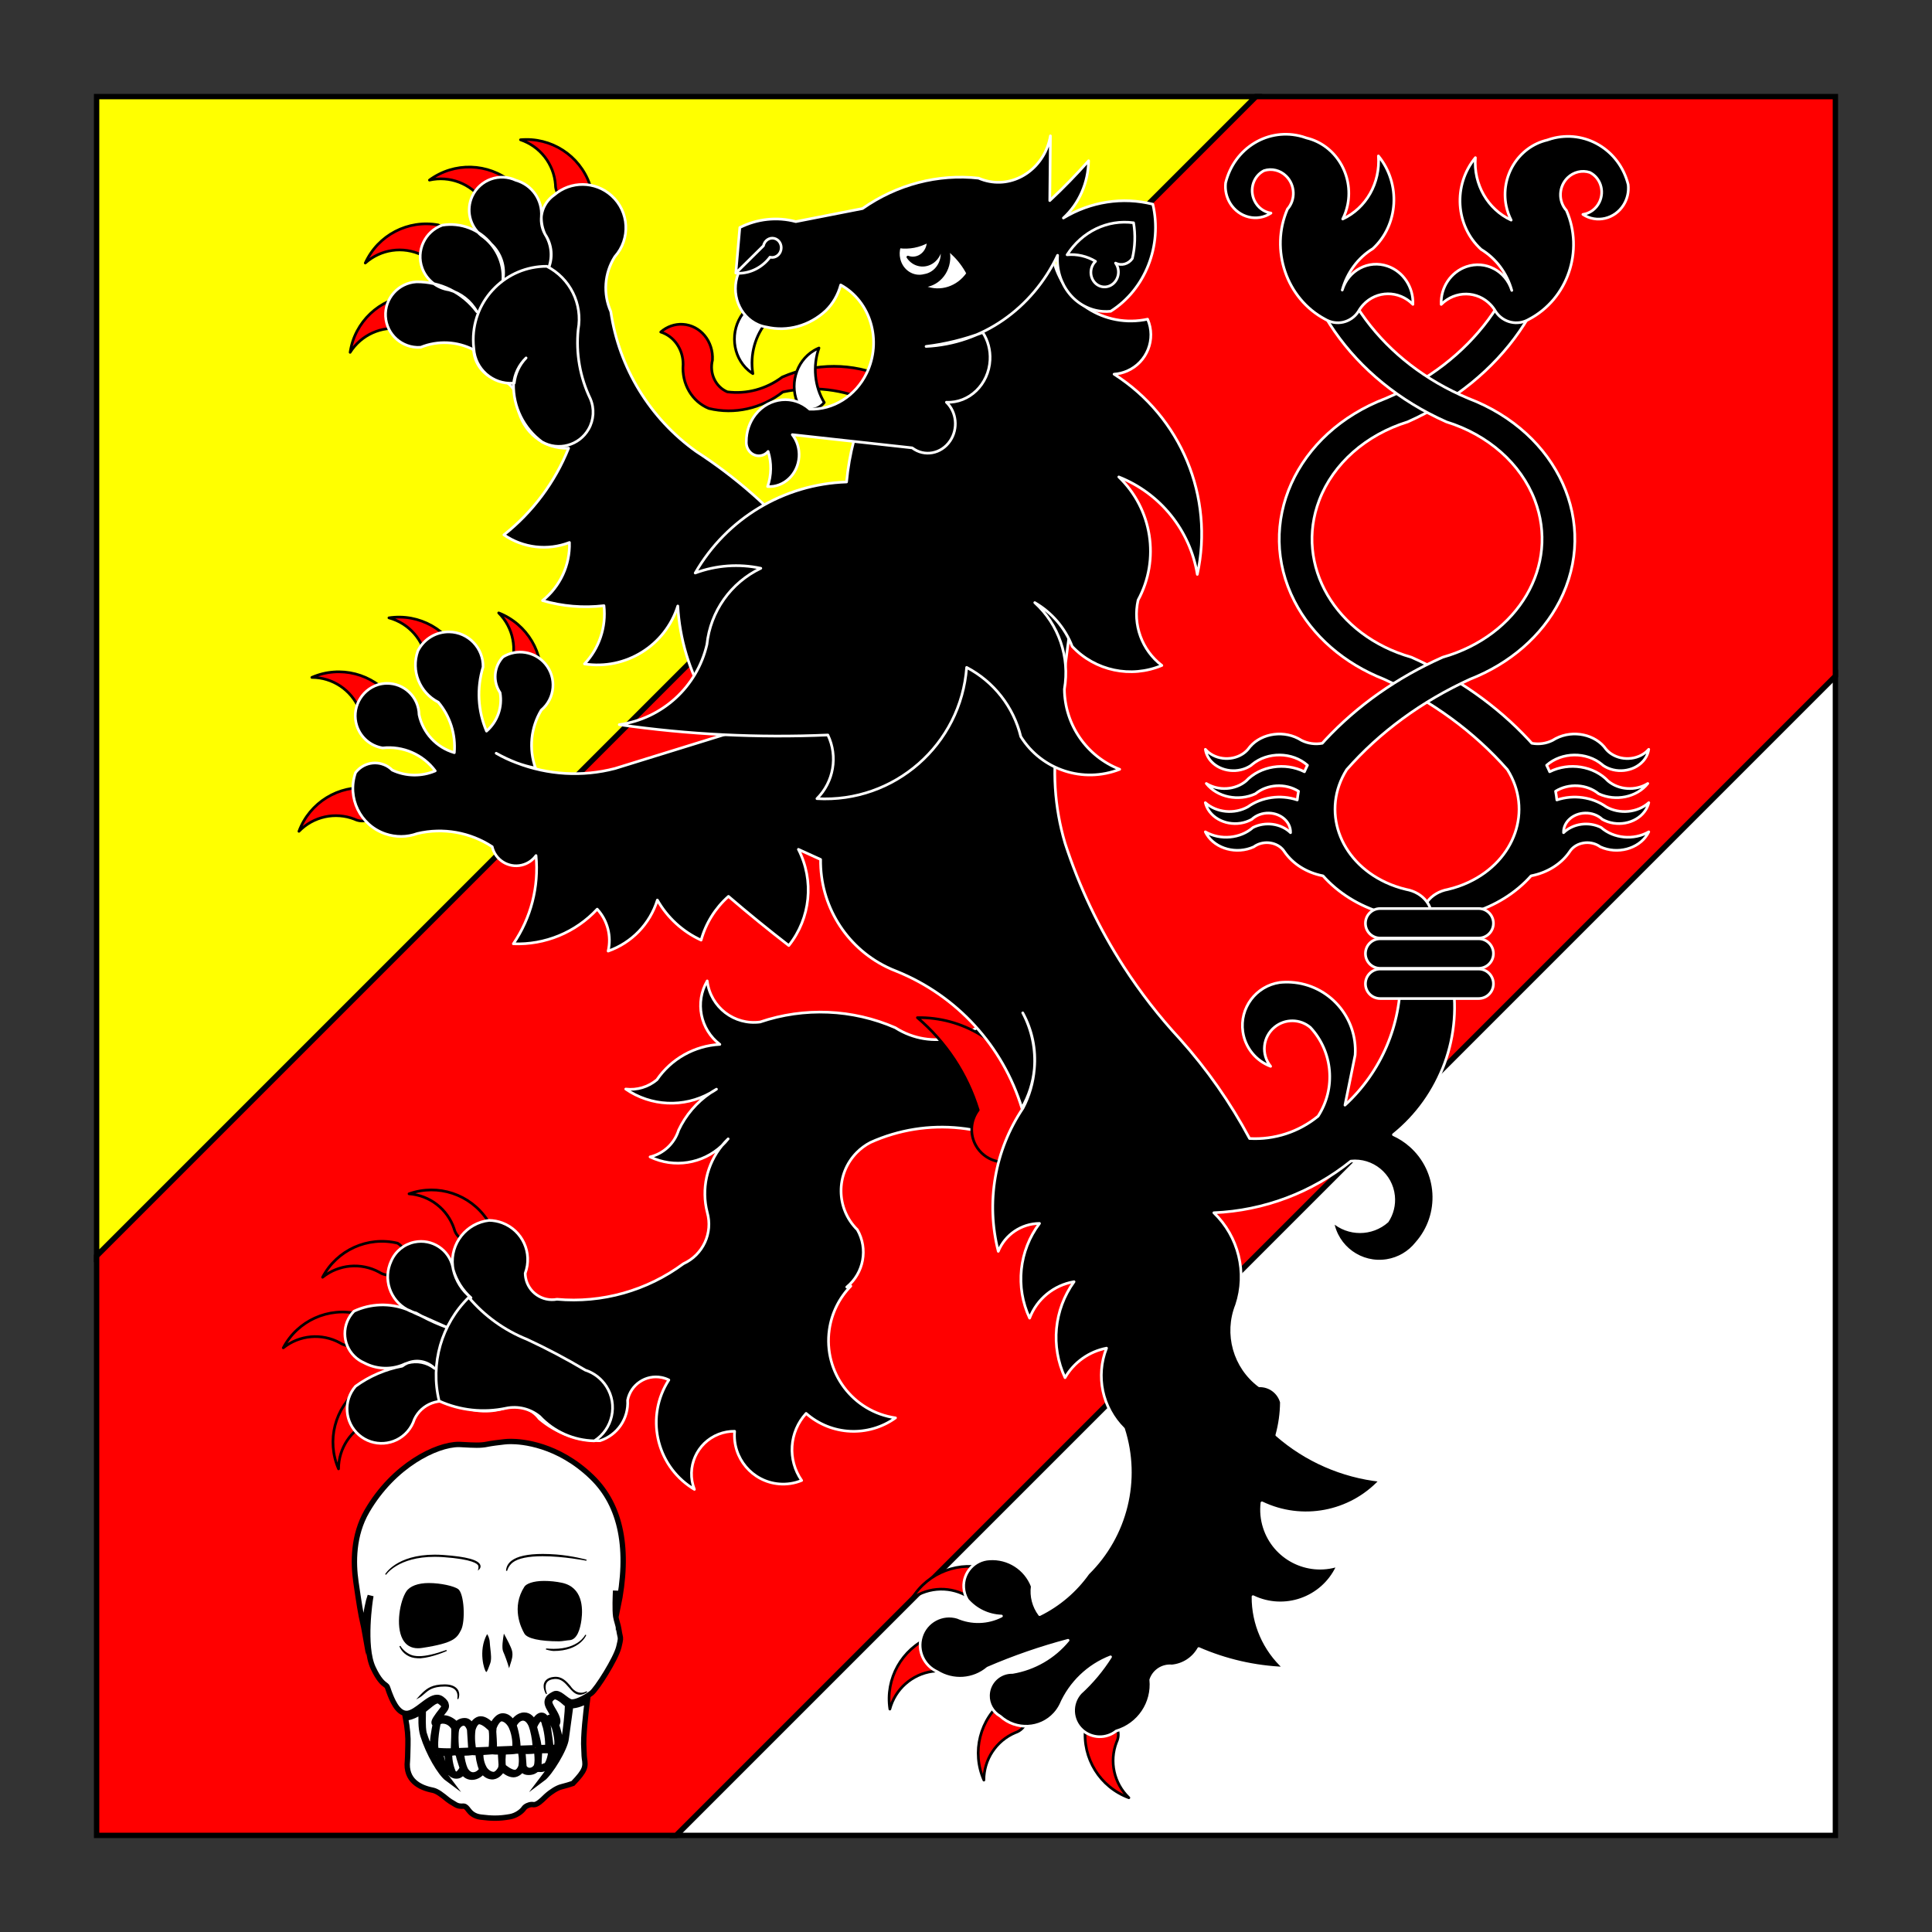 <?xml version="1.0" encoding="utf-8"?>
<!-- Generator: Adobe Illustrator 15.0.0, SVG Export Plug-In . SVG Version: 6.00 Build 0)  -->
<!DOCTYPE svg PUBLIC "-//W3C//DTD SVG 1.1//EN" "http://www.w3.org/Graphics/SVG/1.1/DTD/svg11.dtd">
<svg version="1.1" id="Layer_1" xmlns="http://www.w3.org/2000/svg" xmlns:xlink="http://www.w3.org/1999/xlink" x="0px" y="0px"
	 width="360px" height="360px" viewBox="0 0 360 360" enable-background="new 0 0 360 360" xml:space="preserve">
<rect x="0" y="0" width="360" height="360" fill="#333333" stroke="none"/>
<g id="Square">
	<g id="Field">
		<g>
			<polygon fill="#FFFFFF" stroke="#000000" stroke-miterlimit="10" points="342,125.97 342,342 125.978,342 			"/>
			<polygon fill="#FF0000" stroke="#000000" stroke-miterlimit="10" points="234,18 342,18 342,125.97 125.978,342 18,342 18,234 
							"/>
			<polygon fill="#FFFF00" stroke="#000000" stroke-miterlimit="10" points="18,234 18,18 234,18 			"/>
		</g>
	</g>
	<g>
		<g>
			
				<path fill="#FF0000" stroke="#000000" stroke-width="0.5" stroke-linecap="round" stroke-linejoin="round" stroke-miterlimit="3" d="
				M96.984,26.045c5.701-0.517,11.021,2.91,12.909,8.314c0.053,1.765-1.335,3.239-3.1,3.292c-1.765,0.053-3.237-1.335-3.292-3.099
				c-0.001-0.044-0.001-0.089,0-0.133C103.214,30.569,100.646,27.27,96.984,26.045z"/>
			
				<path fill="#FF0000" stroke="#000000" stroke-width="0.5" stroke-linecap="round" stroke-linejoin="round" stroke-miterlimit="3" d="
				M80.019,33.559c4.607-3.395,10.935-3.22,15.348,0.425c0.96,1.482,0.537,3.462-0.947,4.42c-1.479,0.96-3.459,0.537-4.419-0.946
				c-0.023-0.037-0.048-0.075-0.069-0.112C87.69,34.203,83.784,32.71,80.019,33.559z"/>
			
				<path fill="#FF0000" stroke="#000000" stroke-width="0.5" stroke-linecap="round" stroke-linejoin="round" stroke-miterlimit="3" d="
				M68.063,49.012c2.376-5.208,7.989-8.131,13.617-7.093c1.559,0.829,2.151,2.764,1.322,4.323c-0.827,1.559-2.763,2.152-4.321,1.324
				c-0.039-0.021-0.077-0.043-0.115-0.066C75.08,45.843,70.94,46.439,68.063,49.012z"/>
			
				<path fill="#FF0000" stroke="#000000" stroke-width="0.5" stroke-linecap="round" stroke-linejoin="round" stroke-miterlimit="3" d="
				M65.241,65.658c0.848-5.661,5.438-10.019,11.135-10.571c1.727,0.366,2.83,2.063,2.463,3.789c-0.366,1.728-2.063,2.83-3.792,2.464
				c-0.042-0.009-0.086-0.02-0.129-0.031C71.112,60.678,67.298,62.392,65.241,65.658z"/>
		</g>
		<g>
			
				<path fill="#FF0000" stroke="#000000" stroke-width="0.5" stroke-linecap="round" stroke-linejoin="round" stroke-miterlimit="3" d="
				M76.216,222.451c5.395-1.918,11.401,0.078,14.572,4.845c0.49,1.696-0.487,3.468-2.183,3.957
				c-1.696,0.491-3.469-0.487-3.959-2.183c-0.014-0.045-0.024-0.088-0.034-0.129C83.376,225.285,80.067,222.727,76.216,222.451z"/>
			
				<path fill="#FF0000" stroke="#000000" stroke-width="0.5" stroke-linecap="round" stroke-linejoin="round" stroke-miterlimit="3" d="
				M60.107,237.998c2.652-5.072,8.416-7.688,13.98-6.348c1.513,0.912,1.998,2.875,1.088,4.39c-0.911,1.511-2.877,1.998-4.388,1.089
				c-0.038-0.025-0.077-0.05-0.114-0.072C67.284,235.213,63.119,235.583,60.107,237.998z"/>
			
				<path fill="#FF0000" stroke="#000000" stroke-width="0.5" stroke-linecap="round" stroke-linejoin="round" stroke-miterlimit="3" d="
				M52.784,251.15c2.663-5.066,8.431-7.672,13.992-6.32c1.512,0.912,1.995,2.878,1.08,4.388c-0.914,1.513-2.878,1.995-4.39,1.081
				c-0.037-0.021-0.074-0.046-0.112-0.072C59.968,248.377,55.801,248.742,52.784,251.15z"/>
			
				<path fill="#FF0000" stroke="#000000" stroke-width="0.5" stroke-linecap="round" stroke-linejoin="round" stroke-miterlimit="3" d="
				M63.083,273.702c-2.288-5.246-0.715-11.376,3.817-14.873c1.656-0.606,3.494,0.243,4.1,1.899c0.607,1.66-0.244,3.496-1.9,4.104
				c-0.042,0.016-0.083,0.029-0.126,0.044C65.411,266.361,63.09,269.842,63.083,273.702z"/>
		</g>
		<g>
			<path stroke="#FFFFFF" stroke-width="0.5" stroke-linecap="round" stroke-linejoin="round" stroke-miterlimit="3" d="
				M132.381,203.65c0.366-0.246,0.74-0.479,1.124-0.694C133.14,203.206,132.766,203.436,132.381,203.65
				c-2.566,1.734-4.616,4.134-5.931,6.939c-0.776,2.479-2.795,4.371-5.32,4.982c4.466,2.13,9.78,1.3,13.384-2.09
				c0.361-0.447,0.751-0.871,1.166-1.271c-0.359,0.45-0.748,0.874-1.166,1.271c-2.829,3.475-3.843,8.082-2.729,12.422
				c1.092,3.85-0.795,7.92-4.438,9.572c-6.779,5.021-15.168,7.381-23.571,6.625c-2.716,0.502-5.325-1.289-5.829-4.004
				c-0.051-0.277-0.079-0.56-0.083-0.84c1.412-3.779-0.506-7.984-4.283-9.396c-0.779-0.291-1.601-0.447-2.432-0.461
				c-4.232,0.478-7.275,4.293-6.798,8.523c0.008,0.074,0.018,0.145,0.027,0.215c0.03,0.146,0.058,0.293,0.079,0.44
				c0.587,2.021,1.732,3.835,3.303,5.235c-1.661-1.32-2.825-3.166-3.303-5.235c-0.031-0.146-0.057-0.293-0.079-0.44
				c-0.683-3.272-3.89-5.371-7.163-4.689c-1.926,0.402-3.534,1.715-4.317,3.518c-1.557,3.333-0.249,7.301,2.983,9.053
				c0.341,0.135,0.676,0.287,1.002,0.449c0.084,0.028,0.168,0.057,0.253,0.084c-0.088-0.003-0.175-0.031-0.247-0.082
				c-0.348-0.123-0.685-0.275-1.009-0.451c-3.205-1.256-6.784-1.146-9.909,0.299c-2.305,2.334-2.278,6.096,0.056,8.397
				c0.528,0.522,1.152,0.94,1.834,1.233c2.199,1.164,4.795,1.314,7.114,0.41c0.31-0.154,0.634-0.278,0.966-0.377
				c1.731-0.727,3.733-0.326,5.054,1.012c-1.423-1.133-3.306-1.508-5.054-1.012c-0.357,0.152-0.694,0.347-1.002,0.582
				c-3.142,0.588-6.108,1.869-8.691,3.75c-2.327,2.674-2.045,6.729,0.629,9.058c2.675,2.328,6.729,2.046,9.058-0.628
				c0.574-0.661,1.01-1.436,1.275-2.27c1.345-2.902,4.776-4.184,7.693-2.867c2.833,1.459,6.13,1.734,9.167,0.766
				c2.34-0.811,4.938-0.01,6.414,1.98c3.152,2.693,7.177,4.152,11.323,4.104c3.239-1.042,5.356-4.151,5.139-7.548
				c0.57-2.912,3.395-4.813,6.309-4.241c0.478,0.093,0.938,0.249,1.373,0.468c-4.363,6.739-2.438,15.74,4.301,20.104
				c0.153,0.1,0.308,0.196,0.466,0.288c-1.595-4.088,0.429-8.692,4.518-10.287c0.948-0.367,1.958-0.553,2.977-0.541
				c-0.425,4.994,3.279,9.386,8.273,9.809c1.437,0.124,2.882-0.099,4.215-0.646c-2.683-3.848-2.336-9.039,0.833-12.495
				c4.681,4.122,11.587,4.469,16.656,0.834c-7.948-1.136-13.47-8.498-12.335-16.444c0.438-3.063,1.842-5.906,4.006-8.117
				c-0.25,0.062-0.502,0.121-0.755,0.183c3.18-2.603,4.012-7.119,1.97-10.683c-4-3.938-4.051-10.375-0.11-14.377
				c0.748-0.759,1.609-1.396,2.556-1.887c10.615-4.783,22.978-3.49,32.376,3.381c6.923-7.019,6.844-18.318-0.175-25.24
				c-2.146-2.115-4.791-3.653-7.688-4.473c-3.825,6.785-12.428,9.186-19.213,5.359c-0.232-0.131-0.461-0.271-0.685-0.412
				c-7.972-3.467-16.944-3.842-25.179-1.057c-4.799,0.635-9.205-2.74-9.84-7.541c-0.006-0.039-0.011-0.078-0.016-0.117
				c-2.313,3.973-1.302,9.046,2.355,11.83c-4.726,0.252-9.063,2.69-11.733,6.595c-1.612,1.354-3.714,1.979-5.806,1.728
				C121.29,206.161,127.412,206.439,132.381,203.65z M78.543,245.225l4.851,2.159C81.725,246.783,80.105,246.059,78.543,245.225
				l-1.42-0.635c0.14,0.001,0.275,0.026,0.406,0.071C77.864,244.854,78.201,245.042,78.543,245.225z"/>
			<path stroke="#FFFFFF" stroke-width="0.5" stroke-linecap="round" stroke-linejoin="round" stroke-miterlimit="3" d="
				M87.347,241.745c-5.11,5.021-7.205,12.354-5.521,19.315c3.899,1.765,8.258,2.236,12.444,1.349
				c2.22-0.472,4.533,0.094,6.286,1.532c2.646,2.828,6.32,4.465,10.192,4.543c3.422-2.184,4.426-6.728,2.242-10.147
				c-0.918-1.438-2.309-2.513-3.933-3.038c-3.513-2.088-7.127-3.998-10.834-5.72C94.01,247.9,90.274,245.208,87.347,241.745z"/>
		</g>
		<g>
			
				<path fill="#FF0000" stroke="#000000" stroke-width="0.5" stroke-linecap="round" stroke-linejoin="round" stroke-miterlimit="3" d="
				M190.001,215.816c-2.942,1.59-6.62,0.492-8.208-2.45c-1.125-2.083-0.933-4.63,0.488-6.521
				c-2.053-6.707-5.988-12.684-11.337-17.22c8.366-0.14,16.08,4.503,19.875,11.961c3.974-0.528,7.623,2.263,8.151,6.235
				c0.527,3.973-2.265,7.621-6.235,8.152C191.822,216.096,190.895,216.042,190.001,215.816z"/>
			
				<path fill="#FFFFFF" stroke="#000000" stroke-width="0.5" stroke-linecap="round" stroke-linejoin="round" stroke-miterlimit="3" d="
				M192.733,200.824c0.343-3.614-0.409-7.246-2.16-10.426C192.271,193.596,193.019,197.214,192.733,200.824z"/>
			
				<path fill="#FFFFFF" stroke="#000000" stroke-width="0.5" stroke-linecap="round" stroke-linejoin="round" stroke-miterlimit="3" d="
				M192.736,199.159c0.341-3.612-0.412-7.245-2.163-10.423C192.271,191.934,193.02,195.549,192.736,199.159z"/>
		</g>
		<g>
			<path stroke="#FFFFFF" stroke-width="0.5" stroke-linecap="round" stroke-linejoin="round" stroke-miterlimit="3" d="
				M147.726,139.089c8.288,5.288,19.292,2.858,24.58-5.429c5.289-8.288,2.856-19.292-5.431-24.581
				c-2.495-1.592-5.349-2.538-8.302-2.75c-3.699-0.136-7.122-1.989-9.259-5.012c-5.661-6.652-12.261-12.444-19.59-17.196
				c-8.629-6.159-14.375-15.57-15.912-26.058c-1.476-3.32-1.194-7.157,0.75-10.228c2.974-3.322,2.691-8.428-0.632-11.402
				c-3.024-2.707-7.587-2.749-10.66-0.1c-2.373,1.628-3.116,4.797-1.712,7.31c1.338,1.967,1.536,4.496,0.521,6.646
				c0.945-2.164,0.75-4.657-0.521-6.646c-0.479-1.03-0.71-2.156-0.684-3.291c0.229-3.09-1.751-5.913-4.732-6.752
				c-3.056-1.436-6.696-0.124-8.134,2.933c-1.193,2.54-0.505,5.567,1.673,7.339c2.71,1.876,4.237,5.033,4.026,8.321
				c0.481-2.471-0.348-5.015-2.192-6.728c-2.182-2.724-5.661-4.063-9.106-3.506c-3.243,1.177-4.917,4.761-3.74,8.003
				c0.789,2.172,2.712,3.73,5,4.054c2.209,0.609,4.082,2.082,5.197,4.086c-2.645-3.563-6.838-5.64-11.275-5.582
				c-3.367,0.196-5.94,3.084-5.745,6.453c0.194,3.367,3.084,5.941,6.451,5.745c0.034-0.001,0.068-0.002,0.103-0.007
				c3.195-1.29,6.794-1.118,9.85,0.469c0.108,2.15,1.328,4.088,3.222,5.112c2.793-0.006,5.061,2.255,5.065,5.047
				c0,0.201-0.011,0.399-0.034,0.597c0.805,4.537,4.84,7.778,9.443,7.584c-2.537,6.341-6.692,11.906-12.051,16.142
				c3.587,2.463,8.158,2.996,12.214,1.425c0.125,4.196-1.733,8.206-5.017,10.822c3.714,1.081,7.606,1.405,11.447,0.951
				c0.448,3.975-0.88,7.946-3.629,10.851c7.666,1.191,15.052-3.395,17.386-10.792c0.349,6.126,2.139,12.085,5.219,17.391
				c-0.506-3.759,1.314-7.452,4.608-9.336l-1.316,8.647c-1.444,2.488-0.6,5.674,1.888,7.117c1.486,0.865,3.304,0.938,4.854,0.198
				L147.726,139.089z"/>
			<path stroke="#FFFFFF" stroke-width="0.5" stroke-linecap="round" stroke-linejoin="round" stroke-miterlimit="3" d="
				M101.882,49.622c-7.553-0.012-13.686,6.104-13.695,13.658c-0.001,0.567,0.034,1.135,0.104,1.698
				c0.246,3.793,3.521,6.669,7.314,6.424c0.074-0.006,0.146-0.012,0.221-0.019c0.195-1.763,0.969-3.413,2.201-4.689
				c-1.341,1.291-2.17,3.021-2.337,4.874c-0.085,4.233,1.887,8.244,5.289,10.764c3.053,1.747,6.944,0.688,8.692-2.364
				c0.99-1.731,1.113-3.826,0.332-5.661c-1.926-4-2.712-8.455-2.272-12.874C108.599,56.636,106.224,51.837,101.882,49.622z"/>
		</g>
		<g>
			
				<path fill="#FF0000" stroke="#000000" stroke-width="0.5" stroke-linecap="round" stroke-linejoin="round" stroke-miterlimit="3" d="
				M169.938,297.844c2.982-4.885,8.908-7.113,14.371-5.406c1.447,1.01,1.804,3.002,0.793,4.451
				c-1.008,1.448-3.001,1.805-4.449,0.795c-0.035-0.025-0.072-0.053-0.107-0.08C177.284,295.542,173.103,295.637,169.938,297.844z"
				/>
			
				<path fill="#FF0000" stroke="#000000" stroke-width="0.5" stroke-linecap="round" stroke-linejoin="round" stroke-miterlimit="3" d="
				M165.813,318.465c-0.875-5.656,2.212-11.182,7.486-13.402c1.758-0.166,3.315,1.127,3.479,2.883
				c0.163,1.76-1.128,3.316-2.887,3.48c-0.044,0.004-0.088,0.008-0.135,0.008C169.938,311.964,166.805,314.736,165.813,318.465z"/>
			
				<path fill="#FF0000" stroke="#000000" stroke-width="0.5" stroke-linecap="round" stroke-linejoin="round" stroke-miterlimit="3" d="
				M183.333,331.7c-2.309-5.236-0.758-11.375,3.765-14.886c1.655-0.611,3.492,0.232,4.106,1.888c0.613,1.655-0.23,3.495-1.888,4.106
				c-0.041,0.019-0.083,0.031-0.126,0.045C185.634,324.355,183.327,327.841,183.333,331.7z"/>
			
				<path fill="#FF0000" stroke="#000000" stroke-width="0.5" stroke-linecap="round" stroke-linejoin="round" stroke-miterlimit="3" d="
				M210.349,334.984c-5.37-1.979-8.708-7.356-8.095-13.047c0.709-1.617,2.594-2.354,4.211-1.645
				c1.617,0.708,2.353,2.594,1.645,4.211c-0.02,0.04-0.036,0.08-0.057,0.12C206.664,328.225,207.567,332.311,210.349,334.984z"/>
		</g>
		<g>
			
				<path fill="#FF0000" stroke="#000000" stroke-width="0.5" stroke-linecap="round" stroke-linejoin="round" stroke-miterlimit="3" d="
				M92.925,114.206c5.328,2.091,8.552,7.538,7.818,13.214c-0.743,1.601-2.644,2.297-4.246,1.556
				c-1.601-0.743-2.297-2.644-1.555-4.246c0.019-0.041,0.039-0.08,0.06-0.12C96.468,121.042,95.649,116.939,92.925,114.206z"/>
			
				<path fill="#FF0000" stroke="#000000" stroke-width="0.5" stroke-linecap="round" stroke-linejoin="round" stroke-miterlimit="3" d="
				M72.47,115.127c5.659-0.855,11.175,2.25,13.379,7.533c0.156,1.757-1.142,3.311-2.898,3.469c-1.759,0.158-3.311-1.141-3.469-2.898
				c-0.004-0.044-0.007-0.089-0.009-0.133C78.957,119.273,76.197,116.131,72.47,115.127z"/>
			
				<path fill="#FF0000" stroke="#000000" stroke-width="0.5" stroke-linecap="round" stroke-linejoin="round" stroke-miterlimit="3" d="
				M58.112,126.225c5.247-2.29,11.376-0.717,14.872,3.815c0.606,1.658-0.244,3.494-1.901,4.101
				c-1.658,0.607-3.494-0.244-4.102-1.902c-0.016-0.041-0.03-0.084-0.043-0.125C65.45,128.551,61.972,126.231,58.112,126.225z"/>
			
				<path fill="#FF0000" stroke="#000000" stroke-width="0.5" stroke-linecap="round" stroke-linejoin="round" stroke-miterlimit="3" d="
				M55.703,154.905c1.997-5.363,7.387-8.682,13.075-8.048c1.614,0.714,2.344,2.602,1.629,4.217
				c-0.715,1.613-2.603,2.343-4.217,1.629c-0.041-0.019-0.081-0.038-0.121-0.057C62.474,151.242,58.387,152.132,55.703,154.905z"/>
		</g>
		<g>
			
				<path fill="#FFFF00" stroke="#000000" stroke-width="0.5" stroke-linecap="round" stroke-linejoin="round" stroke-miterlimit="3" d="
				M192.736,199.159c0.341-3.612-0.412-7.245-2.163-10.423C192.271,191.934,193.02,195.549,192.736,199.159z"/>
			
				<path fill="#FFFF00" stroke="#000000" stroke-width="0.5" stroke-linecap="round" stroke-linejoin="round" stroke-miterlimit="3" d="
				M96.238,142.142c-1.3-0.505-2.563-1.101-3.78-1.781C93.664,141.063,94.929,141.661,96.238,142.142z"/>
			<path stroke="#FFFFFF" stroke-width="0.5" stroke-linecap="round" stroke-linejoin="round" stroke-miterlimit="3" d="
				M250.615,205.924l1.896-9.341c0.459-7.026-4.865-13.095-11.895-13.554c-0.717-0.047-1.438-0.031-2.154,0.043
				c-4.434,0.639-7.513,4.752-6.873,9.187c0.424,2.929,2.403,5.396,5.173,6.437c-1.813-2.231-1.471-5.508,0.762-7.32
				c1.946-1.58,4.744-1.546,6.652,0.081c4.203,4.537,4.791,11.346,1.428,16.532c-3.587,2.935-8.139,4.416-12.764,4.156
				c-3.573-6.688-7.938-12.924-13.001-18.568c-3.855-4.166-7.348-8.659-10.431-13.427c-4.627-7.16-8.306-14.893-10.942-23.001
				c-2.01-6.758-2.451-13.883-1.293-20.835c0.005-0.02,0.008-0.039,0.01-0.058c1.561-16.86,4.16-33.607,7.788-50.146
				c5.791-6.792,4.979-16.992-1.813-22.784c-5.453-4.648-13.317-5.151-19.316-1.234c4.956,8.827,1.818,20-7.008,24.957
				c-0.86,0.483-1.759,0.896-2.686,1.234c-7.333,2.752-13.764,7.477-18.577,13.655l-0.772-0.635
				c-8.646,9.033-10.054,22.782-3.418,33.379c-3.967-1.177-8.226-0.875-11.987,0.845l-24.815,7.676
				c-6.07,1.576-12.485,1.204-18.334-1.064c-1.313-0.48-2.58-1.076-3.788-1.781c1.219,0.681,2.485,1.276,3.788,1.781
				c1.155,0.423,2.338,0.753,3.545,0.992c-1.279-3.58-0.889-7.542,1.063-10.804c2.591-2.175,2.929-6.038,0.753-8.63
				c-1.946-2.319-5.294-2.868-7.879-1.292c-1.712,1.824-1.938,4.589-0.544,6.666c0.475,2.667-0.486,5.386-2.53,7.164
				c-1.619-3.783-1.846-8.018-0.641-11.952c0.071-3.542-2.742-6.471-6.283-6.541c-2.481-0.051-4.77,1.335-5.873,3.558
				c-1.306,3.688,0.327,7.771,3.811,9.548c2.202,2.614,3.277,5.996,2.989,9.403c-3.328-0.966-5.854-3.688-6.569-7.078
				c-0.064-3.289-2.782-5.901-6.069-5.836c-0.548,0.011-1.088,0.098-1.612,0.256c-3.194,1.034-4.946,4.461-3.911,7.657
				c0.7,2.163,2.549,3.754,4.792,4.125c3.797-0.416,7.53,1.209,9.814,4.27c-2.571,1.087-5.479,1.034-8.009-0.145
				c-1.777-1.776-4.656-1.774-6.432,0.004c-0.151,0.149-0.291,0.31-0.417,0.478c-1.615,4.675,0.866,9.772,5.54,11.387
				c1.943,0.67,4.058,0.654,5.989-0.051c4.788-1.13,9.831-0.241,13.943,2.458c0.563,2.46,3.015,3.999,5.474,3.437
				c1.085-0.25,2.042-0.884,2.69-1.788c0.558,5.806-0.938,11.623-4.227,16.439c5.903,0.234,11.613-2.125,15.628-6.456
				c1.932,2.106,2.695,5.033,2.036,7.815c4.391-1.539,7.795-5.068,9.173-9.513c1.868,3.282,4.721,5.896,8.153,7.47
				c0.876-3.152,2.646-5.984,5.096-8.153c3.668,3.151,7.419,6.206,11.245,9.161c4.064-5.101,4.766-12.112,1.788-17.919l4.138,1.881
				c-0.122,8.469,4.641,16.251,12.234,20c0.639,0.318,1.291,0.601,1.957,0.852c11.208,4.542,19.771,13.897,23.304,25.463
				c1.292-2.241,2.086-4.733,2.333-7.31c0.284-3.607-0.465-7.225-2.162-10.422c1.75,3.179,2.505,6.81,2.162,10.422
				c-0.206,2.568-0.93,5.064-2.127,7.345c-5.26,7.831-6.931,17.528-4.597,26.668c1.278-3.121,4.308-5.173,7.683-5.199
				c-3.836,5.087-4.544,11.878-1.843,17.646c1.357-3.57,4.51-6.155,8.28-6.786c-3.755,5.217-4.397,12.057-1.68,17.882
				c1.658-2.867,4.481-4.876,7.735-5.502c-2.05,5.193-0.806,11.111,3.164,15.038c3.056,9.502,0.497,19.915-6.611,26.922
				c-2.321,3.274-5.423,5.92-9.023,7.694c-1.134-1.512-1.63-3.406-1.376-5.279c-1.247-3.271-4.485-5.341-7.978-5.104
				c-2.793,0.148-4.937,2.53-4.79,5.324c0.043,0.813,0.282,1.604,0.695,2.303c1.601,1.842,3.895,2.936,6.336,3.021
				c-2.55,1.308-5.553,1.397-8.178,0.248c-2.862-0.865-5.883,0.756-6.747,3.616c-0.785,2.603,0.479,5.381,2.955,6.5
				c2.947,1.849,6.754,1.582,9.414-0.666c4.854-2.096,9.86-3.826,14.971-5.182c-2.613,3.182-6.293,5.311-10.354,5.991
				c-2.413-0.063-4.419,1.839-4.482,4.251c-0.043,1.608,0.803,3.109,2.198,3.907c2.931,2.668,7.469,2.454,10.136-0.476
				c0.451-0.498,0.831-1.053,1.128-1.656c1.779-4.098,5.124-7.313,9.289-8.932c-1.563,2.483-3.453,4.744-5.624,6.721
				c-1.812,2.002-1.657,5.092,0.344,6.902c1.775,1.607,4.459,1.691,6.331,0.194c4.166-1.213,6.872-5.228,6.438-9.542
				c0.549-1.679,2.188-2.749,3.942-2.579c2.098-0.194,3.967-1.405,5.002-3.243c5.039,2.2,10.446,3.44,15.942,3.654
				c-3.745-3.413-5.866-8.256-5.832-13.322c5.834,2.813,12.845,0.362,15.655-5.473c0.057-0.116,0.112-0.234,0.164-0.355
				c-5.734,1.836-11.874-1.326-13.71-7.062c-0.475-1.481-0.626-3.048-0.444-4.595c7.476,3.588,16.415,1.9,22.066-4.166
				c-7.146-0.779-13.882-3.734-19.295-8.461c0.55-1.996,0.837-4.055,0.852-6.125c-0.51-1.838-2.203-3.096-4.112-3.049
				c-4.645-3.486-6.378-9.652-4.233-15.049c2.013-6.072,0.364-12.761-4.238-17.199c9.318-0.391,18.269-3.762,25.525-9.621
				c3.986-0.41,7.55,2.488,7.959,6.475c0.172,1.669-0.239,3.343-1.165,4.741c-2.904,2.581-7.281,2.581-10.188,0
				c0.773,4.81,5.298,8.081,10.108,7.308c2.178-0.349,4.146-1.503,5.516-3.23c4.709-5.311,4.225-13.432-1.083-18.141
				c-0.961-0.852-2.042-1.556-3.212-2.086c8.854-7.119,13.021-18.566,10.815-29.714c-2.873-1.938-6.638-1.938-9.512,0
				C261.144,190.893,257.378,199.714,250.615,205.924z"/>
		</g>
		<g>
			<path stroke="#FFFFFF" stroke-width="0.5" stroke-linecap="round" stroke-linejoin="round" stroke-miterlimit="3" d="
				M196.095,47.456c1.35,8.061,8.979,13.502,17.037,12.154c0.236-0.04,0.474-0.086,0.705-0.136c1.615,3.719-0.093,8.042-3.812,9.657
				c-0.771,0.334-1.595,0.535-2.432,0.591c12.476,7.957,18.667,22.852,15.508,37.309c-1.339-8.206-6.896-15.104-14.629-18.16
				c6.228,5.97,7.697,15.362,3.594,22.949c-1.029,4.575,0.701,9.329,4.428,12.175c-5.76,2.425-12.421,1.014-16.703-3.539
				c-1.326-3.438-3.786-6.319-6.976-8.165c4.477,4.077,6.56,10.16,5.52,16.125c0.062,6.615,4.141,12.529,10.304,14.934
				c-6.808,2.671-14.552,0.113-18.427-6.087c-1.354-5.549-5.028-10.25-10.092-12.899c-1.063,14.399-13.479,25.283-27.893,24.453
				c3.128-3.12,3.943-7.876,2.034-11.861c-12.989,0.568-26.004-0.076-38.874-1.927c8.015-1.113,14.51-7.052,16.337-14.934
				c0.643-6.161,4.448-11.542,10.042-14.204c-4.076-0.876-8.316-0.571-12.225,0.881c5.832-10.153,16.499-16.57,28.203-16.962
				C159.694,68.735,175.319,51.479,196.095,47.456z"/>
			<path stroke="#000000" stroke-width="0.5" stroke-linecap="round" stroke-linejoin="round" stroke-miterlimit="3" d="
				M137.496,50.541c0.461-4.614,4.327-8,8.633-7.563c4.229,0.429,7.328,4.39,6.985,8.93c-0.46,4.616-4.324,8.002-8.631,7.565
				C140.253,59.043,137.155,55.081,137.496,50.541z"/>
			<g>
				
					<path fill="#FF0000" stroke="#000000" stroke-width="0.5" stroke-linecap="round" stroke-linejoin="round" stroke-miterlimit="3" d="
					M165.012,70.31c-6.134-2.72-13.05-2.737-19.256-0.047c-2.987,2.234-6.631,3.216-10.225,2.754
					c-2.195-0.919-3.384-3.451-2.776-5.906c0.218-3.502-2.262-6.495-5.531-6.682c-1.483-0.086-2.95,0.428-4.107,1.439
					c2.492,0.786,4.188,3.236,4.169,6.026c-0.3,3.601,1.66,6.951,4.805,8.217c4.767,1.148,9.789,0.029,13.775-3.069
					c5.578-1.208,11.348-0.527,16.506,1.946c0.912,1.275,2.624,1.505,3.826,0.515c1.202-0.99,1.438-2.827,0.526-4.101
					C166.307,70.816,165.695,70.426,165.012,70.31z"/>
				
					<path fill="#FFFFFF" stroke="#000000" stroke-width="0.5" stroke-linecap="round" stroke-linejoin="round" stroke-miterlimit="3" d="
					M138.448,58.383c-2.469,3.26-2.022,8.013,0.996,10.615c0.266,0.229,0.546,0.436,0.84,0.622
					c-0.581-3.537,0.431-7.179,2.732-9.831C142.089,58.105,140.094,57.491,138.448,58.383z"/>
				
					<path fill="#FFFFFF" stroke="#000000" stroke-width="0.5" stroke-linecap="round" stroke-linejoin="round" stroke-miterlimit="3" d="
					M148.844,75.59c-1.865-3.638-0.6-8.242,2.824-10.279c0.301-0.18,0.612-0.335,0.936-0.466c-1.188,3.382-0.821,7.145,0.984,10.155
					C152.382,76.498,150.309,76.755,148.844,75.59z"/>
				<path stroke="#FFFFFF" stroke-width="0.5" stroke-linecap="round" stroke-linejoin="round" stroke-miterlimit="3" d="
					M195.729,25.315c-0.983,5.68-6.075,9.488-11.373,8.502c-0.688-0.127-1.358-0.334-2.004-0.617
					c-7.577-0.838-15.223,1.162-21.636,5.66l-12.428,2.435c-3.478-0.923-7.162-0.534-10.434,1.101l-0.742,8.487l5.143-5.084
					c0.205-0.971,1.104-1.589,2.008-1.381c0.903,0.206,1.471,1.16,1.268,2.13c-0.205,0.97-1.102,1.589-2.006,1.382
					c-0.018-0.004-0.031-0.007-0.047-0.011c-1.447,1.906-3.62,3.012-5.901,3.006c-1.468,3.751,0.17,8.03,3.66,9.557
					c0.504,0.22,1.033,0.375,1.574,0.461c3.915,0.91,8.021-0.225,11.069-3.057c1.323-1.292,2.283-2.953,2.771-4.789
					c5.596,3.068,7.754,10.44,4.82,16.466c-2.055,4.218-6.184,6.82-10.604,6.683c-3.006-2.707-7.521-2.267-10.088,0.983
					c-1.113,1.41-1.721,3.194-1.713,5.029c-0.095,1.39,0.882,2.586,2.179,2.67c0.706,0.046,1.397-0.25,1.883-0.806
					c0.67,2.117,0.636,4.427-0.1,6.539c3.023,0.189,5.646-2.281,5.858-5.518c0.099-1.51-0.35-2.997-1.253-4.149l22.337,2.458
					c2.27,1.727,5.438,1.138,7.082-1.313c1.511-2.259,1.21-5.353-0.701-7.188c4.249,0.201,7.887-3.323,8.124-7.873
					c0.098-1.828-0.378-3.631-1.35-5.125c-3.422,1.294-6.966,2.165-10.563,2.597c10.397-0.491,19.786-6.997,24.504-16.976
					c-0.396,5.412,3.378,10.089,8.43,10.448c0.488,0.035,0.979,0.027,1.467-0.022c6.456-4.09,9.654-12.224,7.85-19.949
					c-5.634-1.411-11.586-0.492-16.665,2.574c2.925-2.68,4.636-6.569,4.692-10.666c-2.3,2.595-4.712,5.07-7.229,7.418
					L195.729,25.315z"/>
			</g>
		</g>
		<g>
			
				<path fill="none" stroke="#000000" stroke-width="0.5" stroke-linecap="round" stroke-linejoin="round" stroke-miterlimit="3" d="
				M172.942,45.459l-3.489,0.952"/>
			<path stroke="#000000" stroke-width="0.5" stroke-linecap="round" stroke-linejoin="round" stroke-miterlimit="3" d="
				M175.231,44.786c2.226,0.823,4.073,2.578,5.098,4.847c1.128-0.108,1.974-1.174,1.886-2.381c-0.029-0.415-0.171-0.808-0.402-1.138
				l-1.68-2.281c1.841-0.131,3.45,1.266,3.708,3.215c0.196,1.902-0.827,3.724-2.498,4.438c-0.313,1.848-1.821,3.202-3.572,3.209
				c-3.529,0.546-7.096-0.495-9.849-2.875c2.024,1.913,5.134,1.688,6.944-0.502C176.391,49.476,176.542,46.771,175.231,44.786z"/>
			
				<path fill="#FFFFFF" stroke="#000000" stroke-width="0.5" stroke-linecap="round" stroke-linejoin="round" stroke-miterlimit="3" d="
				M166.587,45.593c2.425-0.036,4.844-0.286,7.231-0.749c2.76,1.184,5.052,3.335,6.51,6.105c-1.837,2.668-5.098,3.721-7.973,2.575
				C168.808,52.865,166.323,49.449,166.587,45.593z"/>
			<path stroke="#000000" stroke-width="0.5" stroke-linecap="round" stroke-linejoin="round" stroke-miterlimit="3" d="
				M171.604,38.237c-2.818-0.456-5.407,1.593-5.786,4.574c-0.13,1.022,0.017,2.066,0.423,3.013
				c-0.859,3.061,0.754,6.259,3.605,7.141c0.188,0.059,0.378,0.105,0.57,0.141c2.634,0.811,5.411-0.826,6.2-3.654
				c0.433-1.553,0.188-3.224-0.668-4.544c-1.72-0.965-3.784-0.958-5.519,0.021c-1.095,0.188-2.209,0.134-3.277-0.158
				c-0.759-1.929,0.093-4.166,1.902-5.002c0.77-0.355,1.631-0.409,2.429-0.155c0.367-0.113,0.583-0.522,0.481-0.915
				C171.913,38.495,171.78,38.326,171.604,38.237z"/>
			
				<path fill="#FFFFFF" stroke="#000000" stroke-width="0.5" stroke-linecap="round" stroke-linejoin="round" stroke-miterlimit="3" d="
				M172.946,44.964c0.029,1.663-1.208,3.054-2.763,3.104c-0.348,0.012-0.691-0.045-1.016-0.167c1.07,1.628,3.184,2.004,4.717,0.838
				c0.86-0.654,1.396-1.692,1.446-2.816c0.689,2.108-0.355,4.436-2.333,5.2c-0.234,0.091-0.475,0.155-0.722,0.196
				c-2.127,0.572-4.267-0.804-4.774-3.074c-0.166-0.738-0.141-1.513,0.069-2.243C169.413,46.249,171.289,45.887,172.946,44.964z"/>
		</g>
		<path stroke="#FFFFFF" stroke-width="0.5" stroke-linecap="round" stroke-linejoin="round" stroke-miterlimit="3" d="
			M198.84,47.475c2.788-4.345,7.536-6.63,12.385-5.96c0.368,2.203,0.29,4.469-0.229,6.649c-0.724,1.052-2.04,1.413-3.131,0.859
			c0.866,1.188,0.659,2.912-0.462,3.853c-1.12,0.941-2.729,0.741-3.594-0.447c-0.824-1.13-0.684-2.761,0.324-3.733
			C202.531,47.733,200.686,47.307,198.84,47.475z"/>
		<g>
			<path stroke="#FFFFFF" stroke-width="0.5" stroke-linecap="round" stroke-linejoin="round" stroke-miterlimit="3" d="
				M289.858,147.437c2.456-1.529,5.825-1.333,8.02,0.465c3.17,1.48,7.129,0.656,9.163-1.909c-2.27,1.418-5.398,1.222-7.403-0.464
				c-2.637-2.809-7.262-3.541-10.884-1.723c-0.173-0.408-0.359-0.813-0.563-1.212c2.81-2.492,7.431-2.554,10.327-0.137
				c0.07,0.059,0.139,0.118,0.206,0.178c2.289,1.548,5.604,1.206,7.403-0.766c0.594-0.647,0.969-1.423,1.087-2.242
				c-1.629,1.887-4.725,2.28-6.916,0.88c-0.388-0.249-0.731-0.544-1.021-0.88c-1.94-2.785-6.136-3.689-9.373-2.019
				c-0.21,0.107-0.414,0.226-0.609,0.352c-1.167,0.588-2.544,0.779-3.863,0.539c-0.182-0.207-0.362-0.411-0.551-0.61
				c-5.958-6.407-13.418-11.663-21.892-15.423c-14.137-4.014-21.814-17.131-17.152-29.297c2.598-6.773,8.671-12.144,16.47-14.56
				c17.606-7.833,28.527-23.58,28.186-40.636l-5.772,0.586c-0.36,15.223-10.587,28.993-26.488,35.667
				c-16.833,6.399-24.453,23.331-17.02,37.818c3.304,6.436,9.24,11.603,16.683,14.518c8.999,4.106,16.847,9.86,22.99,16.855
				c4.729,7.528,1.471,16.931-7.276,21.001c-1.212,0.565-2.494,1.006-3.823,1.318c-3.222,0.577-5.291,3.289-4.621,6.061
				c0.109,0.458,0.294,0.904,0.543,1.318c2.262,0.187,4.535,0.187,6.796,0c-0.401-1.22,0.321-2.509,1.685-2.995
				c4.407-1.318,8.268-3.724,11.1-6.916c3.018-0.578,5.618-2.206,7.188-4.498c0.977-1.561,3.236-2.143,5.051-1.304
				c0.238,0.111,0.464,0.245,0.668,0.397c3.171,1.44,7.097,0.396,8.771-2.334c0.094-0.151,0.177-0.304,0.253-0.462
				c-2.802,1.6-6.528,1.261-8.878-0.81c-2.304-1.154-5.231-0.75-6.999,0.968c-0.062-1.97,1.746-3.61,4.034-3.66
				c1.208-0.03,2.37,0.4,3.184,1.17c2.624,1.475,6.14,0.84,7.853-1.418c0.39-0.514,0.663-1.085,0.808-1.686
				c-2.083,1.868-5.42,2.194-7.937,0.773c-2.566-1.83-6.084-2.319-9.191-1.28C290.036,148.517,289.961,147.975,289.858,147.437z"/>
			<path stroke="#FFFFFF" stroke-width="0.5" stroke-linecap="round" stroke-linejoin="round" stroke-miterlimit="3" d="
				M278.715,58.081c1.382,2.057,4.059,2.67,6.184,1.415c7.203-3.776,10.289-12.751,6.979-20.287
				c-1.56-1.729-1.456-4.458,0.231-6.097c1.107-1.076,2.687-1.454,4.122-0.986c1.975,0.985,2.784,3.453,1.807,5.514
				c-0.595,1.254-1.756,2.124-3.09,2.312c2.545,1.674,5.942,0.875,7.592-1.783c0.696-1.123,0.994-2.455,0.846-3.769
				c-1.624-6.49-8.035-10.319-14.318-8.551c-0.266,0.074-0.529,0.158-0.787,0.251c-5.354,1.264-8.764,6.773-7.614,12.306
				c0.189,0.912,0.498,1.789,0.917,2.61c-4.376-2.013-7.038-6.662-6.667-11.638c-4.209,5.103-3.735,12.705,1.06,17.088
				c2.785,1.69,4.831,4.426,5.722,7.651c-1.13-3.662-4.919-5.641-8.465-4.424c-2.905,0.997-4.827,3.881-4.69,7.034
				c2.617-2.622,6.763-2.576,9.258,0.101C278.152,57.207,278.459,57.626,278.715,58.081z"/>
			<path stroke="#FFFFFF" stroke-width="0.5" stroke-linecap="round" stroke-linejoin="round" stroke-miterlimit="3" d="
				M241.96,147.437c-2.455-1.529-5.823-1.333-8.02,0.465c-3.17,1.48-7.128,0.656-9.162-1.909c2.271,1.418,5.397,1.222,7.403-0.464
				c2.638-2.809,7.26-3.541,10.884-1.723c0.173-0.408,0.358-0.813,0.562-1.212c-2.808-2.492-7.429-2.554-10.327-0.137
				c-0.069,0.059-0.139,0.118-0.204,0.178c-2.29,1.548-5.606,1.206-7.404-0.766c-0.593-0.647-0.968-1.423-1.087-2.242
				c1.628,1.887,4.724,2.28,6.915,0.88c0.389-0.249,0.731-0.544,1.021-0.88c1.94-2.785,6.135-3.689,9.371-2.019
				c0.212,0.107,0.413,0.226,0.61,0.352c1.165,0.588,2.545,0.779,3.866,0.539c0.177-0.207,0.36-0.411,0.55-0.61
				c5.957-6.407,13.416-11.663,21.891-15.423c14.137-4.014,21.815-17.131,17.15-29.297c-2.598-6.773-8.669-12.144-16.47-14.56
				c-17.604-7.833-28.527-23.58-28.185-40.636l5.774,0.586c0.36,15.223,10.586,28.993,26.486,35.667
				c16.833,6.399,24.453,23.331,17.021,37.818c-3.304,6.436-9.239,11.603-16.683,14.518c-9,4.106-16.847,9.86-22.99,16.855
				c-4.729,7.528-1.472,16.931,7.277,21.001c1.211,0.565,2.494,1.006,3.822,1.318c3.22,0.577,5.29,3.289,4.62,6.061
				c-0.108,0.458-0.293,0.904-0.543,1.318c-2.261,0.187-4.534,0.187-6.794,0c0.4-1.22-0.323-2.509-1.685-2.995
				c-4.411-1.318-8.27-3.724-11.102-6.916c-3.019-0.578-5.617-2.206-7.188-4.498c-0.976-1.561-3.236-2.143-5.051-1.304
				c-0.239,0.111-0.464,0.245-0.667,0.397c-3.173,1.44-7.096,0.396-8.771-2.334c-0.092-0.151-0.177-0.304-0.252-0.462
				c2.801,1.6,6.527,1.261,8.878-0.81c2.302-1.154,5.231-0.75,6.999,0.968c0.061-1.97-1.747-3.61-4.034-3.66
				c-1.211-0.03-2.37,0.4-3.184,1.17c-2.624,1.475-6.14,0.84-7.854-1.418c-0.391-0.514-0.662-1.085-0.807-1.686
				c2.083,1.868,5.42,2.194,7.937,0.773c2.567-1.83,6.084-2.319,9.191-1.28C241.783,148.517,241.861,147.975,241.96,147.437z"/>
			<path stroke="#FFFFFF" stroke-width="0.5" stroke-linecap="round" stroke-linejoin="round" stroke-miterlimit="3" d="
				M253.101,58.063c-1.378,2.079-4.055,2.694-6.185,1.421c-7.209-3.831-10.313-12.909-7.021-20.519
				c1.557-1.745,1.444-4.504-0.248-6.162c-1.11-1.089-2.686-1.473-4.115-1.005c-1.975,0.996-2.775,3.491-1.79,5.574
				c0.596,1.265,1.755,2.141,3.083,2.336c-2.542,1.687-5.941,0.873-7.597-1.816c-0.697-1.137-1-2.485-0.852-3.814
				c1.608-6.557,8.014-10.417,14.305-8.621c0.266,0.076,0.528,0.163,0.79,0.257c5.358,1.286,8.78,6.861,7.642,12.454
				c-0.188,0.921-0.496,1.81-0.915,2.642c4.373-2.029,7.028-6.721,6.648-11.751c4.22,5.166,3.761,12.85-1.027,17.271
				c-2.783,1.704-4.823,4.466-5.709,7.722c1.123-3.698,4.91-5.692,8.462-4.455c2.906,1.014,4.835,3.932,4.703,7.119
				c-2.623-2.656-6.769-2.617-9.261,0.084C253.664,57.18,253.357,57.605,253.101,58.063z"/>
		</g>
		<g>
			<path stroke="#FFFFFF" stroke-width="0.5" stroke-linecap="round" stroke-linejoin="round" stroke-miterlimit="3" d="
				M275.529,174.799c1.517-0.001,2.749-1.231,2.749-2.75c0,0,0-0.002,0-0.005c-0.003-1.517-1.232-2.747-2.749-2.748h-18.354
				c-1.516,0.001-2.746,1.231-2.746,2.748c-0.004,1.52,1.225,2.751,2.742,2.755c0.001,0,0.004,0,0.004,0H275.529z"/>
			<path stroke="#FFFFFF" stroke-width="0.5" stroke-linecap="round" stroke-linejoin="round" stroke-miterlimit="3" d="
				M275.529,180.432c1.517,0,2.749-1.23,2.749-2.749c0-0.002,0-0.003,0-0.004c-0.003-1.518-1.232-2.749-2.749-2.749h-18.354
				c-1.516,0-2.746,1.23-2.746,2.749c-0.004,1.517,1.225,2.75,2.742,2.753c0.001,0,0.004,0,0.004,0H275.529z"/>
			<path stroke="#FFFFFF" stroke-width="0.5" stroke-linecap="round" stroke-linejoin="round" stroke-miterlimit="3" d="
				M275.529,186.064c1.517,0,2.749-1.23,2.749-2.748c0-0.002,0-0.004,0-0.004c-0.003-1.519-1.232-2.748-2.749-2.748h-18.354
				c-1.516,0-2.746,1.229-2.746,2.748c-0.004,1.517,1.225,2.75,2.742,2.752c0.001,0,0.004,0,0.004,0H275.529z"/>
		</g>
	</g>
	<g>
		<path fill="#FFFFFF" stroke="#000000" stroke-miterlimit="10" d="M115.312,306.893c-0.528,2.178-4.145,7.894-5.109,8.602
			c-1.117,0.818-2.659,1.646-3.588,1.646c-0.157,0-0.291-0.025-0.399-0.072c-0.378-0.166-0.757-0.457-1.125-0.739
			c-0.515-0.396-1.002-0.769-1.472-0.769c-0.151,0-0.294,0.041-0.425,0.119c-0.053,0.03-0.109,0.063-0.166,0.094l-0.02,0.011
			c-0.38,0.212-0.853,0.475-1.006,1.052c-0.151,0.571,0.067,1.07,0.615,1.977c0.44,0.727,0.618,1.285,0.679,1.631
			c-0.171-0.221-0.405-0.411-0.714-0.45c-0.349-0.046-0.555,0.284-0.715,0.555c-0.001-0.004-0.003-0.008-0.004-0.012
			c-0.123-0.317-0.289-0.751-0.71-0.892c-0.078-0.025-0.158-0.039-0.237-0.039c-0.58,0-1.083,0.682-1.427,1.319
			c-0.325-0.618-0.858-1.336-1.809-1.336c-1.106,0-1.868,1.002-2.139,1.423c-0.307-0.459-0.812-1.175-1.692-1.271
			c-1.151-0.125-1.912,1.322-2.13,1.809c-0.489-0.479-1.292-1.257-2.151-1.257c-0.754,0-1.402,0.772-1.708,1.369
			c-0.215-0.452-0.545-1.043-1.255-1.043c-0.854,0-1.337,0.446-1.559,0.731c-0.338-0.43-1.076-1.035-2-1.221
			c-0.087-0.018-0.182-0.025-0.279-0.025c-0.399,0-0.816,0.145-1.133,0.287c0.243-0.388,0.654-1.041,0.755-1.168
			c0.063-0.078,0.124-0.154,0.182-0.226c0.361-0.447,0.647-0.8,0.592-1.206c-0.056-0.421-0.211-0.74-0.866-1.227
			c-0.256-0.188-0.543-0.283-0.854-0.283c-0.865,0-1.811,0.717-2.813,1.477c-0.9,0.686-1.834,1.393-2.646,1.497
			c-0.076,0.011-0.154,0.015-0.229,0.015c-1.752,0-2.775-2.729-3.268-4.041c-0.077-0.201-0.127-0.362-0.17-0.496
			c-0.104-0.323-0.16-0.502-0.385-0.682c-0.042-0.033-0.087-0.066-0.139-0.104c-0.419-0.313-1.198-0.889-2.263-3.16
			c-1.914-4.082-0.513-12.893-0.498-12.98l-0.194-0.048c-0.015,0.042-0.798,2.709-0.939,6.048c-0.069-0.392-0.15-0.809-0.251-1.221
			c-0.444-1.827-0.778-4.053-1.328-7.83c-0.513-3.516-0.571-8.656,2.061-13.191c4.974-8.563,12.984-12.416,17.085-12.416
			c0.109,0,0.217,0.004,0.319,0.01l0.416,0.021c1.064,0.059,1.906,0.104,2.623,0.104c0.775,0,1.383-0.056,1.971-0.179
			c0.674-0.144,2.154-0.338,3.205-0.451c0.372-0.041,0.779-0.062,1.209-0.062c1.931,0,8.724,0.479,15.103,6.663
			c5.459,5.292,7.078,13.493,4.816,24.389c-0.026-0.853-0.109-1.523-0.173-2.027c-0.04-0.315-0.069-0.564-0.069-0.732l-0.201-0.006
			c-0.005,0.129-0.146,3.159,0.051,4.342c0.063,0.372,0.173,0.762,0.28,1.139c0.116,0.41,0.236,0.836,0.292,1.229
			c0.081,0.586,0.163,0.937,0.222,1.19C115.656,305.333,115.672,305.404,115.312,306.893"/>
		<path fill="#FFFFFF" stroke="#000000" stroke-miterlimit="10" d="M80.964,321.193c0.039,0.051,0.091,0.09,0.151,0.113
			c-0.194,0.906-0.64,3.2-0.471,4.418c-0.57-0.402-0.941-0.943-1.057-1.125c-0.216-0.572-0.415-1.146-0.587-1.699
			c-0.238-1.26-0.136-2.963-0.127-4.209c0.075-0.055,0.149-0.105,0.225-0.162c0.241-0.184,0.477-0.377,0.704-0.563
			c0.651-0.536,1.267-1.043,1.752-1.043c0.142,0,0.267,0.042,0.384,0.129c0.528,0.39,0.774,0.651,0.802,0.847
			c0.028,0.215-0.227,0.535-0.579,0.979c-0.146,0.185-0.311,0.392-0.487,0.632C80.851,320.625,80.79,320.96,80.964,321.193"/>
		<path fill="#FFFFFF" stroke="#000000" stroke-miterlimit="10" d="M84.496,325.85c-0.01,0.199-0.021,0.324-0.033,0.404
			c-0.307,0.01-0.612,0.016-0.909,0.016c-1.115,0-1.874-0.076-2.16-0.104c-0.037-0.004-0.067-0.007-0.091-0.009
			c-0.218-0.203-0.269-2.24,0.301-5.034c0.048-0.095,0.27-0.445,0.904-0.445c0.132,0,0.272,0.015,0.423,0.044
			c1.061,0.213,1.562,1.108,1.646,1.274C84.614,322.465,84.554,324.643,84.496,325.85"/>
		<path fill="#FFFFFF" stroke="#000000" stroke-miterlimit="10" d="M83.771,329.898c-0.061-0.006-0.157-0.037-0.25-0.065
			c-0.125-0.038-0.066-0.083-0.193-0.097c-0.275-0.03-0.482-0.391-0.534-0.512l-0.045-0.108c-0.18-0.552-0.743-2.003-0.52-2.448
			c0.311,0.012,0.677,0.021,1.035,0.021C83.283,327.074,83.409,327.915,83.771,329.898"/>
		<path fill="#FFFFFF" stroke="#000000" stroke-miterlimit="10" d="M85.396,326.667c-0.003,0.485,0.251,1.253,0.502,2.002
			c0.094,0.282,0.183,0.55,0.252,0.787l-0.039,0.077c-0.236,0.47-0.789,1.178-1.139,1.08c-0.275-0.074-0.432-0.225-0.521-0.367
			l-0.055-0.131c-0.019-0.043-0.035-0.084-0.048-0.114c-0.007-0.026-0.01-0.044-0.01-0.049l-0.011-0.022l-0.027-0.054
			c-0.525-1.405-0.585-2.897-0.521-3.194c0.437-0.019,0.749-0.058,0.943-0.123C84.805,326.613,84.989,326.652,85.396,326.667"/>
		<path fill="#FFFFFF" stroke="#000000" stroke-miterlimit="10" d="M85.101,326.229c-0.038-0.203-0.072-0.521-0.104-0.946
			c-0.06-0.817-0.125-2.317,0.095-3.149l0.05-0.117c0.004-0.011,0.414-0.953,1.262-0.953c0.793,0,1.098,1.181,1.108,1.213
			c0.07,1.01,0.117,1.799,0.154,2.402c0.043,0.736,0.071,1.192,0.106,1.446C86.832,326.162,85.927,326.197,85.101,326.229"/>
		<path fill="#FFFFFF" stroke="#000000" stroke-miterlimit="10" d="M88.06,326.539c0.09,0.021,0.299,0.038,0.812,0.038
			c0.078,0,0.154-0.001,0.227-0.003c-0.021,0.642,0.18,1.938,0.674,3.16c-0.148,0.231-0.706,0.996-1.626,0.996
			c-1.051-0.008-1.513-1.164-1.517-1.176l-0.158-0.416l-0.023-0.06c-0.283-0.878-0.45-1.897-0.448-2.407
			C86.824,326.66,87.831,326.586,88.06,326.539"/>
		<path fill="#FFFFFF" stroke="#000000" stroke-miterlimit="10" d="M91.499,325.975l-3.228,0.129
			c-0.16-0.514-0.39-2.271-0.166-3.803c0.003-0.015,0.365-1.508,1.18-1.508c0.917,0,2.175,1.361,2.188,1.374l0.032,0.036
			C91.735,322.911,91.623,325.307,91.499,325.975"/>
		<path fill="#FFFFFF" stroke="#000000" stroke-miterlimit="10" d="M93.131,326.45c0.056,0,0.11-0.001,0.166-0.003
			c-0.025,0.298-0.019,0.912,0.095,2.357c0.007,0.082-0.005,0.168-0.02,0.26c-0.015,0.102-0.03,0.205-0.021,0.322
			c-0.229,0.502-0.792,1.336-1.472,1.271c-0.979-0.096-1.559-1.002-1.563-1.012l-0.096-0.154c-0.649-1.155-0.688-2.408-0.62-2.941
			c0.28-0.02,0.564-0.041,0.843-0.064c0.429-0.036,0.873-0.075,1.308-0.092C91.954,326.43,92.456,326.45,93.131,326.45"/>
		<path fill="#FFFFFF" stroke="#000000" stroke-miterlimit="10" d="M95.936,325.801c-1.231,0.047-2.536,0.098-3.852,0.15
			c0.039-0.322,0.043-1.063-0.105-3.23c-0.008-0.111,0.005-0.227,0.019-0.349c0.016-0.136,0.03-0.272,0.021-0.425
			c0.218-0.618,0.804-1.772,1.518-1.691c1.021,0.112,1.633,1.297,1.641,1.309l0.103,0.203
			C96.028,323.409,96.027,325.209,95.936,325.801"/>
		<path fill="#FFFFFF" stroke="#000000" stroke-miterlimit="10" d="M97.083,329.143c-0.003,0.012-0.356,1.139-1.145,1.139
			c-0.883-0.008-2.081-1.057-2.092-1.067l-0.03-0.024c-0.199-0.508-0.106-2.133,0.009-2.746c0.968-0.019,1.942-0.072,2.337-0.159
			l0.401-0.011c0.14,0.002,0.268,0.006,0.392,0.012C97.103,326.695,97.3,328.003,97.083,329.143"/>
		<path fill="#FFFFFF" stroke="#000000" stroke-miterlimit="10" d="M99.72,325.669c-0.959,0.03-2.055,0.067-3.229,0.112
			c0.056-0.754-0.156-2.598-0.727-4.325c0.145-0.291,0.728-1.333,1.688-1.333c1.085,0,1.568,1.467,1.588,1.529l0.169,0.545
			l0.027,0.082C99.586,323.598,99.773,325.109,99.72,325.669"/>
		<path fill="#FFFFFF" stroke="#000000" stroke-miterlimit="10" d="M99.955,329.091l-0.048,0.089
			c-0.004,0.008-0.396,0.717-1.221,0.717c-0.752-0.004-1.033-0.646-1.06-0.724c-0.063-0.772-0.103-1.375-0.134-1.834
			c-0.034-0.498-0.056-0.825-0.083-1.028l0,0c0.292,0.019,0.568,0.035,0.899,0.035c0.496,0,1.031-0.043,1.665-0.131
			c0.032,0.154,0.063,0.385,0.088,0.691C100.114,327.527,100.168,328.465,99.955,329.091"/>
		<path fill="#FFFFFF" stroke="#000000" stroke-miterlimit="10" d="M102.037,325.48l-0.026,0.061l0.015,0.018
			c-0.001,0.016-0.003,0.032-0.005,0.053c-0.46,0.008-1.017,0.021-1.646,0.039c0.074-0.598-0.234-1.726-0.533-2.818
			c-0.103-0.375-0.199-0.729-0.274-1.043l0.044-0.114c0.252-0.642,0.824-1.545,1.164-1.432c0.284,0.095,0.449,0.29,0.543,0.478
			l0.06,0.174c0.02,0.057,0.037,0.111,0.053,0.155c0.007,0.038,0.009,0.063,0.01,0.069l0.02,0.085l0.019,0.002
			C102.066,323.124,102.146,325.232,102.037,325.48"/>
		<path fill="#FFFFFF" stroke="#000000" stroke-miterlimit="10" d="M101.611,329.014c-0.13,0-0.274,0.133-0.423,0.164
			c-0.95,0.203-0.627-0.062-0.764,0.023c-0.031-0.366,0.036-1.813,0.1-2.725c0.008-0.131,0.02-0.218,0.029-0.276
			c0.509-0.005,0.965-0.009,1.355-0.009c0.291,0.023,0.389,0.06,0.579,0.076c0.041,0.002,0.074,0.006,0.097,0.008
			C102.792,326.421,102.21,329.014,101.611,329.014"/>
		<path fill="#FFFFFF" stroke="#000000" stroke-miterlimit="10" d="M103.63,325.521c-0.06,0.076-0.138,0.103-0.258,0.096
			c-0.114-0.01-0.311-0.016-0.583-0.016c-0.053,0-0.108,0-0.168,0.002c0.014-0.377-0.101-1.393-0.57-4.479
			c0.096-0.253,0.263-0.536,0.436-0.536c0.007,0,0.014,0.001,0.022,0.002c0.261,0.032,0.486,0.465,0.556,0.668l0.075,0.223
			l0.047-0.004C103.702,323.053,104.017,325.023,103.63,325.521"/>
		<path fill="#FFFFFF" stroke="#000000" stroke-miterlimit="10" d="M103.137,318.729c-0.455-0.752-0.796-1.354-0.696-1.728
			c0.105-0.401,0.477-0.657,0.688-0.774l0.02-0.012c0.084-0.054,0.425-0.275,1.577,0.594c0.134,0.102,0.264,0.219,0.388,0.332
			c0.201,0.183,0.41,0.366,0.65,0.498c-0.008,1.336-0.336,4.584-0.73,6.896c-0.005,0.008-0.261,0.452-0.716,0.879
			c0.258-1.054-0.262-2.907-0.655-4.069c0.074-0.055,0.133-0.127,0.177-0.214C104.075,320.672,103.852,319.908,103.137,318.729"/>
		<path fill="#FFFFFF" stroke="#000000" stroke-miterlimit="10" d="M108.801,325.857c0.021,0.235,0.027,0.515,0.034,0.781
			c0.011,0.366,0.02,0.713,0.06,0.961c0.261,1.616,0.229,2.25-2.137,4.713c-0.044,0.014-0.101,0.033-0.168,0.055
			c-0.396,0.132-1.133,0.374-1.963,0.574c-0.778,0.189-1.874,0.855-2.854,1.736c-0.076,0.067-0.17,0.16-0.281,0.27
			c-0.507,0.496-1.357,1.33-1.992,1.33l-0.025-0.002c-0.046,0-0.095-0.006-0.146-0.012c-0.114-0.015-0.25-0.029-0.407-0.009
			c-0.292,0.035-0.991,0.25-1.29,0.687c-0.432,0.636-1.465,1.382-2.602,1.58c-1.047,0.185-1.912,0.267-2.805,0.267
			c-0.756,0-1.568-0.062-2.636-0.196c-1.292-0.162-1.924-0.822-2.288-1.307c-0.297-0.396-0.531-0.707-0.893-0.734
			c-0.043-0.003-0.101-0.001-0.175,0.001c-0.292,0.011-0.852,0.044-1.425-0.329c-0.116-0.078-0.258-0.16-0.409-0.25
			c-0.322-0.188-0.686-0.402-0.986-0.648c-0.955-0.779-1.943-1.586-2.784-1.747c-2.378-0.459-5.125-1.78-4.708-5.476
			c0.033-0.289,0.053-1.238,0.069-2c0.009-0.369,0.015-0.692,0.022-0.875c0.06-1.598-0.083-3.211-0.458-5.15
			c0.019,0,0.036,0.003,0.056,0.003c0.105,0,0.215-0.009,0.324-0.021c0.708-0.093,1.626-0.492,2.544-1.095
			c0.017,1.126-0.147,2.876,0.333,4.41c1.04,3.331,3.223,7.063,4.574,8.062c-1.237-1.621-2.028-2.99-2.028-2.99
			c-0.499-0.863-1-1.922-1.447-3.021c0.17,0.166,0.425,0.364,0.775,0.529c0.039,0.16,0.092,0.293,0.164,0.388
			c0.123,0.163,0.497,0.298,0.599,0.298c0.051,0,0.143,0.004,0.262,0.01c-0.055,0.558,0.335,1.453,0.535,2.012
			c0.303,0.849,0.897,1.518,1.215,1.552c0.021,0.002,0.039,0.003,0.061,0.003c0.213,0.121,0.417,0.174,0.417,0.174
			c0.003,0,0.004-0.007,0.006-0.01c0.004,0.01,0.008,0.02,0.013,0.029c0.115,0.242,0.415,0.398,0.813,0.508
			c0.072,0.021,1.141,0.171,1.44-0.807c0.306,0.478,0.809,1.041,1.717,1.049h0.018c1.054,0,1.786-0.776,2.03-1.08
			c0.288,0.348,0.765,0.912,1.608,0.992c0.958,0.095,1.709-0.791,2.034-1.372l0.001,0.001c0.459,0.365,1.228,0.979,2.057,0.982
			c0.718,0,1.341-0.598,1.627-1.049c0.202,0.348,0.513,0.615,1.19,0.621l0.022,0.001c0.809,0,1.266-0.347,1.468-0.56
			c1.019-0.064,0.673,0.129,1.552-0.168c1.032-0.348,1.93-2.608,1.522-3.32c0.115,0.004,0.207,0.008,0.269,0.012
			c0.326,0.027,0.597-0.089,0.781-0.326c0.018-0.022,0.031-0.051,0.047-0.074c0.286-0.17,0.486-0.354,0.616-0.493
			c-0.509,1.405-0.969,2.032-1.76,3.366c-0.741,1.25-1.885,2.746-1.885,2.746c1.351-1,4.216-5.635,4.386-7.531
			c0.467-3.535,0.738-5.213,0.832-6.088c0.069,0.007,0.141,0.011,0.215,0.011c0.85,0,1.976-0.44,2.881-0.882
			C109.183,318.93,108.618,323.71,108.801,325.857"/>
		<path d="M89.504,291.63c-0.329-0.959-2.564-1.573-6.836-1.878c-0.562-0.041-1.117-0.063-1.648-0.063
			c-7.145,0-9.236,3.609-9.256,3.646l0.172,0.104c0.021-0.032,2.235-3.348,9.055-3.348c0.533,0,1.088,0.021,1.649,0.061
			c5.483,0.393,6.36,1.255,6.483,1.606c0.085,0.246-0.002,0.582-0.003,0.587l-0.086,0.322l0.25-0.223
			C89.3,292.432,89.665,292.1,89.504,291.63z"/>
		<path d="M95.545,291.141c1.013-0.771,2.89-1.162,5.575-1.162c3.892,0,8.094,0.832,8.135,0.84l0.048-0.194
			c-0.027-0.008-2.746-0.75-5.642-0.968c-0.895-0.067-1.745-0.102-2.526-0.102c-2.782,0-4.746,0.426-5.835,1.27
			c-0.627,0.484-0.966,1.111-1.006,1.863l0.198,0.027C94.494,292.706,94.713,291.775,95.545,291.141z"/>
		<path d="M103.167,307.238c-0.449,0-0.922-0.024-1.405-0.072l-0.038,0.195c0.041,0.012,0.984,0.277,1.44,0.277
			c4.916,0,6.068-2.928,6.079-2.957l-0.186-0.076C109.047,304.632,107.834,307.238,103.167,307.238z"/>
		<path d="M78.338,309.006l0.004-0.001c2.336-0.185,4.891-1.36,4.916-1.373l-0.075-0.187c-2.169,0.775-3.84,1.154-5.105,1.154
			c-0.652,0-1.204-0.103-1.643-0.303c-1.273-0.581-1.817-1.609-1.823-1.619l-0.187,0.074c0.017,0.051,0.39,1.244,1.837,1.907
			c0.626,0.286,1.28,0.346,2.072,0.346L78.338,309.006L78.338,309.006z"/>
		<path d="M108.278,315.415c-0.751,0-1.418-0.424-1.991-1.272c-0.723-0.834-1.55-1.785-2.953-1.687
			c-0.885,0.062-1.499,0.368-1.821,0.909c-0.58,0.971,0.2,2.262,0.234,2.314l0.177-0.094c-0.005-0.012-0.538-1.223-0.065-2.016
			c0.251-0.422,0.759-0.662,1.505-0.715c1.207-0.09,1.921,0.742,2.621,1.549c0.619,0.714,1.204,1.387,2.074,1.387
			c0.421,0,0.867-0.159,1.362-0.49l-0.11-0.168C109.305,315.137,108.876,315.415,108.278,315.415z"/>
		<path d="M82.854,313.861c-2.381,0-3.262,0.772-4.039,1.455c-0.309,0.271-0.854,0.885-0.877,0.91l-0.385,0.437l0.509-0.281
			c0.398-0.22,0.7-0.483,1.019-0.765c0.759-0.664,1.544-1.354,3.773-1.354c0.994,0,1.688,0.25,2.069,0.739
			c0.504,0.651,0.283,1.545,0.281,1.554l0.188,0.067c0.02-0.043,0.477-1.052-0.15-1.864
			C84.784,314.164,83.98,313.861,82.854,313.861z"/>
		<path d="M91.345,309.938c-0.052,0.139-0.102,0.274-0.148,0.406c-0.128,0.354-0.428,1.184-0.572,1.205
			c-0.004,0-0.019-0.004-0.043-0.02c-0.326-0.204-1.521-3.901,0.144-6.963c0.015-0.029,0.028-0.051,0.041-0.066
			c0.136,0.161,0.453,0.749,0.495,1.541c0.02,0.369,0.064,0.759,0.111,1.169C91.489,308.207,91.608,309.236,91.345,309.938"/>
		<path d="M95.128,309.991c-0.074,0.229-0.161,0.485-0.24,0.776l-0.023,0.086c-0.282-1.025-0.796-2.441-1.097-3.088
			c-0.317-0.679-0.05-2.383,0.122-3.363c0.487,0.889,1.363,2.486,1.534,3.252C95.614,308.516,95.356,309.299,95.128,309.991"/>
		<path d="M85.914,303.719l-0.02,0.036c-0.754,1.445-1.251,2.401-7.237,3.312c-0.267,0.041-0.526,0.063-0.771,0.063l0,0
			c-1.298,0-2.263-0.572-2.867-1.703c-1.328-2.482-0.495-7.104,0.693-8.888c0.664-0.993,2.188-1.563,4.183-1.563
			c2.298,0,4.724,0.588,5.463,1.117C86.529,296.926,86.735,302.145,85.914,303.719"/>
		<path d="M97.715,304.4c-0.627-1.074-2.479-4.883,0-8.742c0.346-0.536,1.611-1.077,3.662-1.077c1.088,0,2.267,0.122,3.317,0.345
			c3.869,0.819,3.948,4.682,3.651,6.908c-0.225,1.686-0.795,3.71-2.231,3.79c-0.233,0.013-0.517,0.056-0.815,0.099
			c-0.39,0.057-0.794,0.115-1.117,0.115C100.604,305.837,98.248,305.313,97.715,304.4"/>
	</g>
</g>
</svg>
